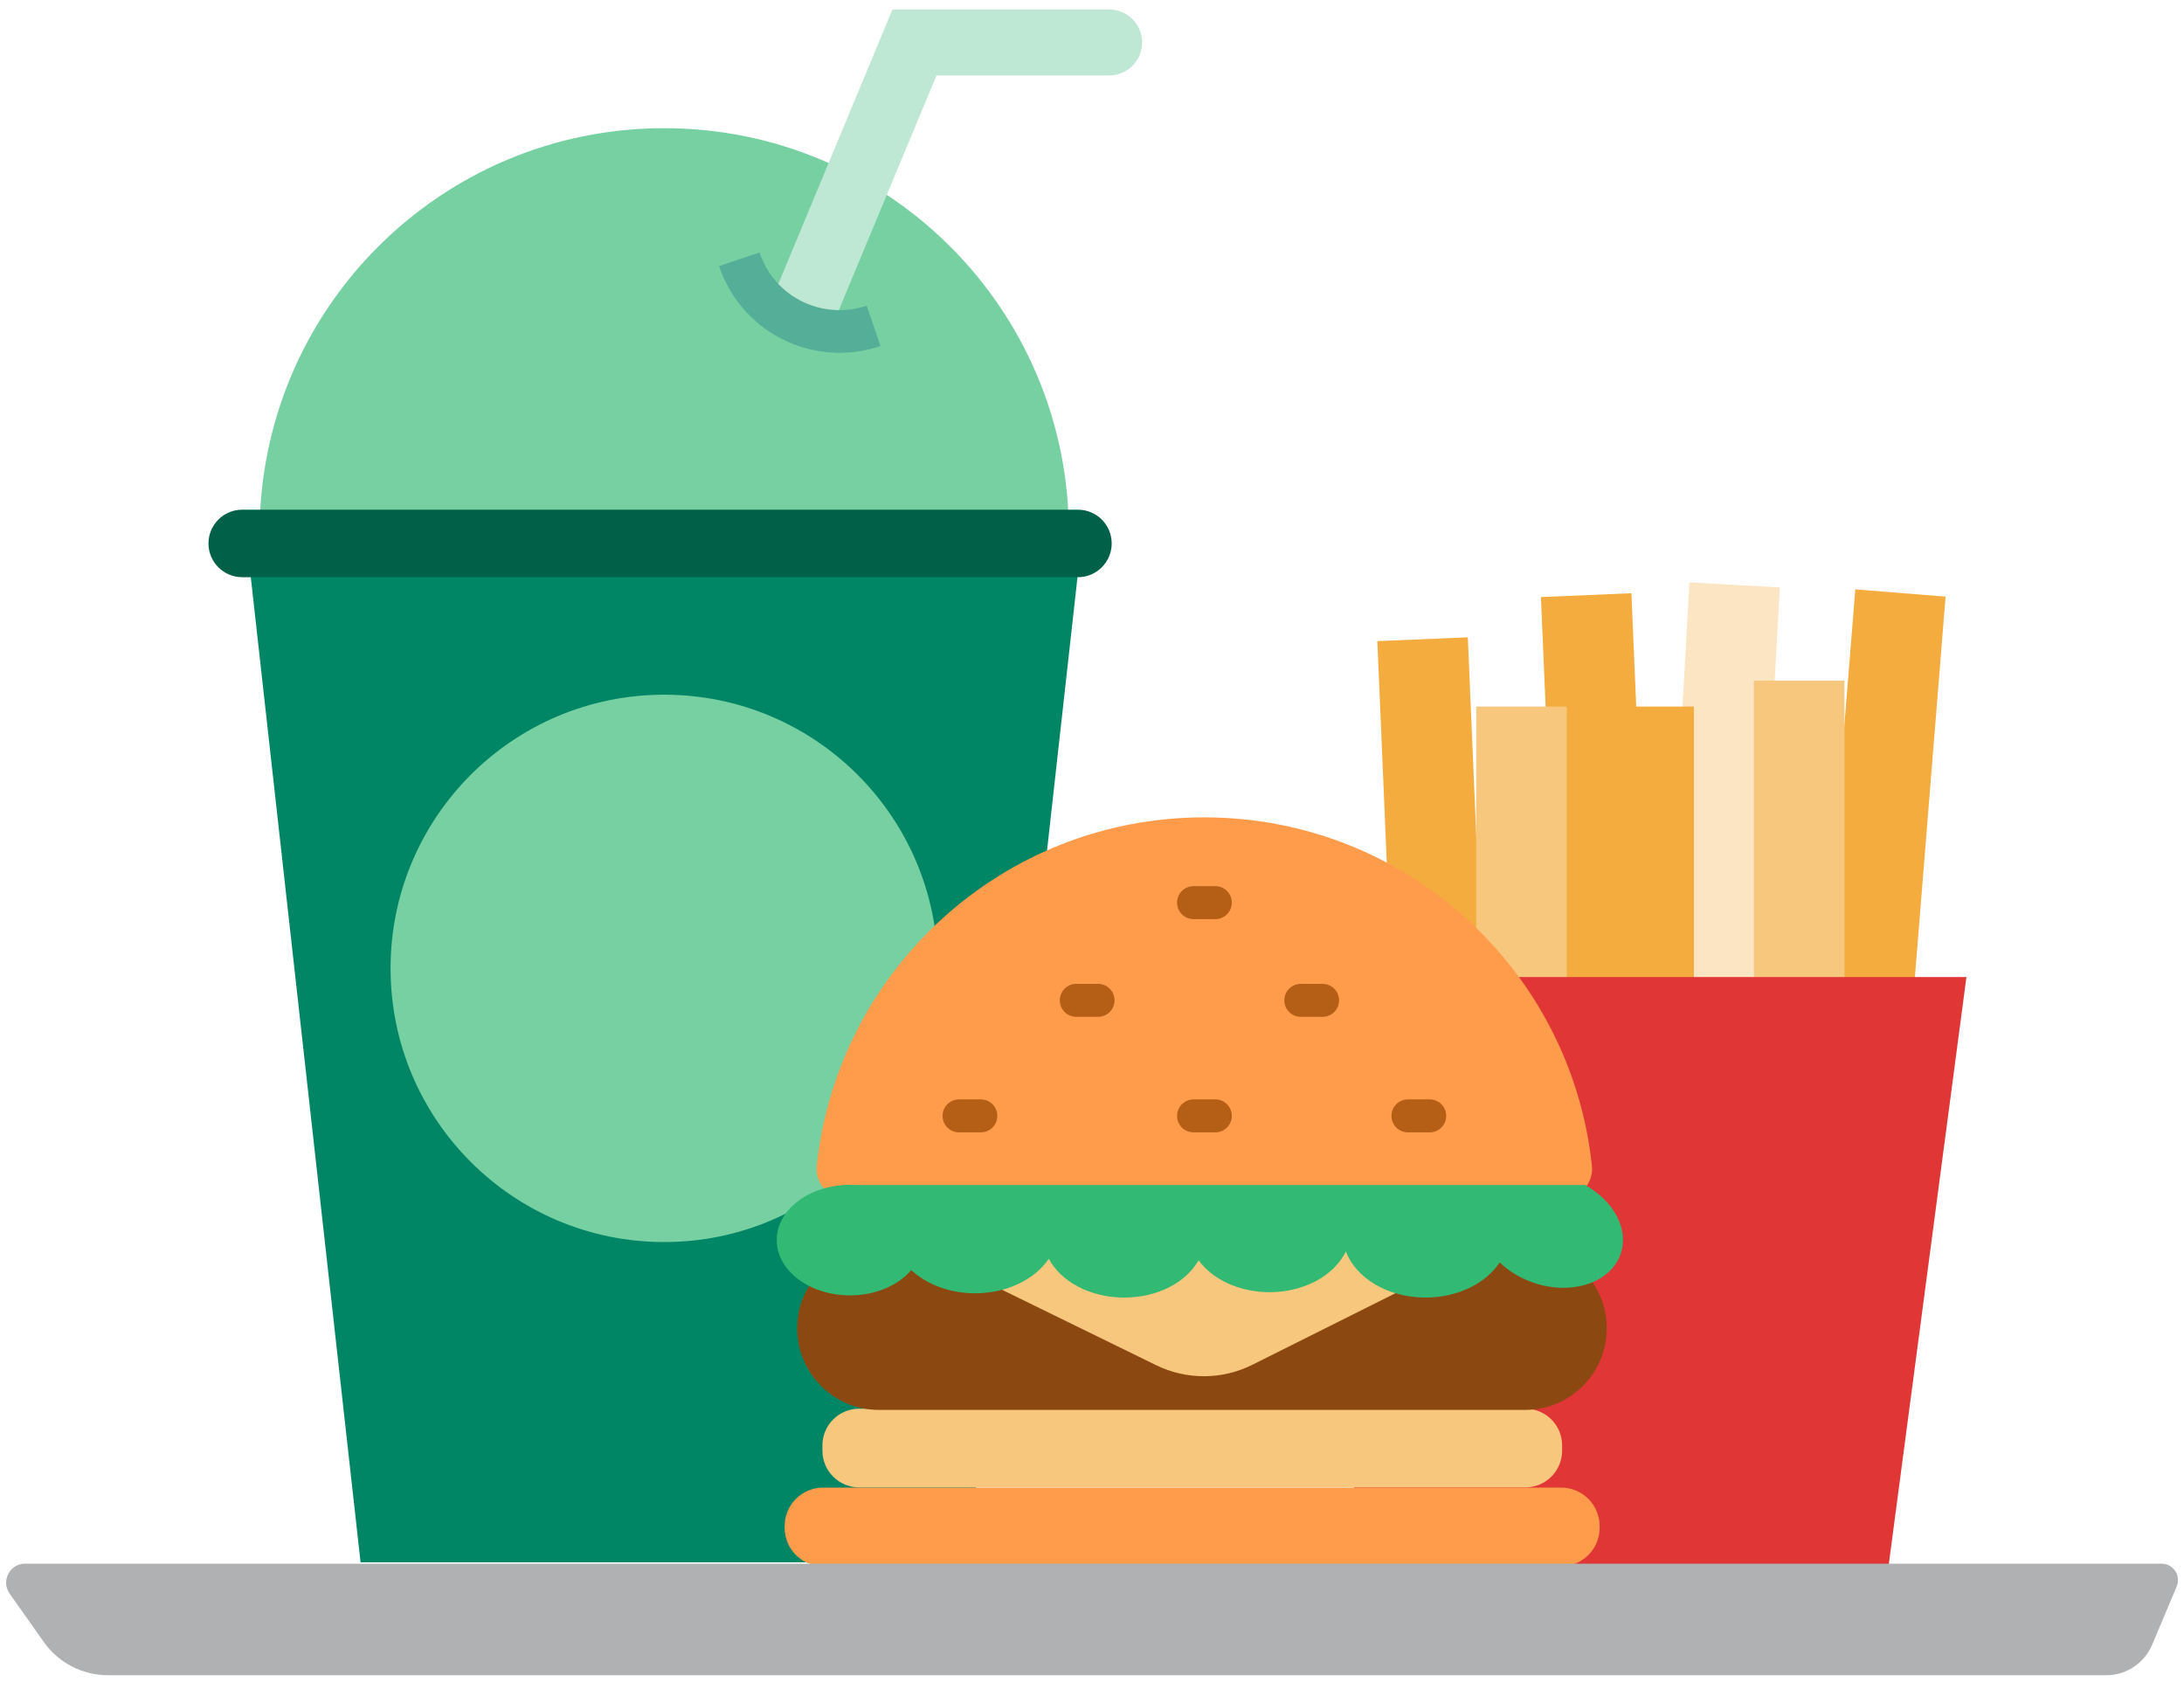 <svg width="200" height="154" viewBox="0 0 200 154" fill="none" xmlns="http://www.w3.org/2000/svg">
<g clip-path="url(#clip0_1173_4585)">
<path d="M97.88 48.791C97.88 50.129 97.81 51.447 97.669 52.756H23.985C23.844 51.447 23.773 50.129 23.773 48.791C23.773 28.322 40.358 11.737 60.827 11.737C81.296 11.737 97.88 28.322 97.88 48.791Z" fill="#76D0A2"/>
<path d="M98.682 52.756L88.619 143.045H33.019L22.955 52.756H98.682Z" fill="#018665"/>
<path d="M98.713 46.667H22.181C20.475 46.667 19.092 48.05 19.092 49.757C19.092 51.463 20.475 52.846 22.181 52.846H98.713C100.42 52.846 101.803 51.463 101.803 49.757C101.803 48.05 100.42 46.667 98.713 46.667Z" fill="#016048"/>
<path d="M60.824 113.72C74.663 113.72 85.881 102.501 85.881 88.662C85.881 74.823 74.663 63.605 60.824 63.605C46.984 63.605 35.766 74.823 35.766 88.662C35.766 102.501 46.984 113.72 60.824 113.72Z" fill="#76D0A2"/>
<path d="M104.59 3.888C104.59 5.559 103.241 6.907 101.571 6.907H85.761L75.638 31.22C73.544 30.979 71.622 29.862 70.394 28.111L81.726 0.869H101.571C103.241 0.869 104.59 2.228 104.59 3.888Z" fill="#BFE8D4"/>
<path d="M178.166 54.627L169.9 53.961L167.035 89.5L175.3 90.167L178.166 54.627Z" fill="#F3AC3D"/>
<path d="M162.99 53.785L154.711 53.325L152.495 93.215L160.774 93.675L162.99 53.785Z" fill="#FBE5C2"/>
<path d="M134.416 58.349L126.131 58.702L127.832 98.618L136.116 98.265L134.416 58.349Z" fill="#F3AC3D"/>
<path d="M149.396 54.314L141.111 54.667L142.812 94.582L151.097 94.23L149.396 54.314Z" fill="#F3AC3D"/>
<path d="M168.906 62.316H160.613V97.971H168.906V62.316Z" fill="#F7C77D"/>
<path d="M143.474 64.691H135.182V100.346H143.474V64.691Z" fill="#F7C77D"/>
<path d="M155.118 64.691H146.826V100.346H155.118V64.691Z" fill="#F3AC3D"/>
<path d="M123.982 143.407H172.941L180.076 89.457H123.982V143.407Z" fill="#E03636"/>
<path d="M142.963 136.201H75.378C73.432 136.201 71.856 137.778 71.856 139.723V139.884C71.856 141.83 73.432 143.407 75.378 143.407H142.963C144.909 143.407 146.486 141.83 146.486 139.884V139.723C146.486 137.778 144.909 136.201 142.963 136.201Z" fill="#FF9C4C"/>
<path d="M139.69 128.977H78.676C76.819 128.977 75.314 130.481 75.314 132.338V132.821C75.314 134.677 76.819 136.182 78.676 136.182H139.69C141.546 136.182 143.051 134.677 143.051 132.821V132.338C143.051 130.481 141.546 128.977 139.69 128.977Z" fill="#F7C77D"/>
<path d="M139.672 114.143H80.469C76.345 114.143 73.002 117.486 73.002 121.61V121.62C73.002 125.744 76.345 129.087 80.469 129.087H139.672C143.796 129.087 147.139 125.744 147.139 121.62V121.61C147.139 117.486 143.796 114.143 139.672 114.143Z" fill="#8B4911"/>
<path d="M143.012 109.775H77.57C75.939 109.775 74.621 108.376 74.792 106.746C76.684 88.813 91.85 74.835 110.286 74.835C128.722 74.835 143.888 88.813 145.78 106.746C145.951 108.366 144.632 109.775 143.002 109.775H143.012Z" fill="#FF9C4C"/>
<path d="M85.994 115.27L105.87 124.991C108.657 126.359 111.928 126.339 114.695 124.951L140.86 111.868L85.984 115.27H85.994Z" fill="#F7C77D"/>
<path d="M145.218 108.537V108.497H78.507C78.286 108.487 78.064 108.477 77.833 108.477C77.682 108.477 77.531 108.477 77.38 108.497H77.058V108.517C73.717 108.799 71.131 110.942 71.131 113.538C71.131 116.336 74.13 118.6 77.833 118.6C80.188 118.6 82.251 117.685 83.448 116.286C84.847 117.584 86.941 118.409 89.295 118.409C92.234 118.409 94.78 117.121 96.048 115.249C97.145 117.332 99.822 118.802 102.941 118.802C106.061 118.802 108.617 117.393 109.764 115.39C111.032 117.131 113.468 118.309 116.265 118.309C119.475 118.309 122.203 116.749 123.249 114.575C124.165 117.02 127.083 118.802 130.545 118.802C133.514 118.802 136.08 117.483 137.338 115.581C138.153 116.376 139.22 117.03 140.458 117.453C143.97 118.631 147.532 117.433 148.418 114.776C149.173 112.542 147.784 109.976 145.218 108.537Z" fill="#32BA75"/>
<path d="M2.305 143.166H197.938C199.015 143.166 199.749 144.263 199.327 145.259L197.083 150.593C196.368 152.283 194.718 153.38 192.876 153.38H9.893C7.548 153.38 5.355 152.243 4.006 150.331L0.886 145.913C0.071 144.756 0.886 143.166 2.305 143.166Z" fill="#B0B1B2"/>
<path d="M76.925 32.307C76.463 32.307 75.99 32.277 75.517 32.217C72.236 31.834 69.267 30.073 67.375 27.376C66.731 26.46 66.218 25.444 65.846 24.367L69.549 23.119C69.801 23.854 70.133 24.508 70.565 25.132C71.823 26.923 73.796 28.09 75.98 28.342C77.127 28.483 78.264 28.362 79.371 27.99L80.629 31.683C79.421 32.096 78.173 32.297 76.925 32.297V32.307Z" fill="#55AE97"/>
<path d="M89.819 103.677H87.826C86.991 103.677 86.316 103.003 86.316 102.168C86.316 101.332 86.991 100.658 87.826 100.658H89.819C90.654 100.658 91.328 101.332 91.328 102.168C91.328 103.003 90.654 103.677 89.819 103.677Z" fill="#B45E16"/>
<path d="M111.293 103.677H109.301C108.465 103.677 107.791 103.003 107.791 102.168C107.791 101.332 108.465 100.658 109.301 100.658H111.293C112.128 100.658 112.803 101.332 112.803 102.168C112.803 103.003 112.128 103.677 111.293 103.677Z" fill="#B45E16"/>
<path d="M130.926 103.677H128.933C128.098 103.677 127.424 103.003 127.424 102.168C127.424 101.332 128.098 100.658 128.933 100.658H130.926C131.761 100.658 132.435 101.332 132.435 102.168C132.435 103.003 131.761 103.677 130.926 103.677Z" fill="#B45E16"/>
<path d="M100.555 93.099H98.562C97.727 93.099 97.053 92.425 97.053 91.59C97.053 90.754 97.727 90.08 98.562 90.08H100.555C101.39 90.08 102.064 90.754 102.064 91.59C102.064 92.425 101.39 93.099 100.555 93.099Z" fill="#B45E16"/>
<path d="M121.115 93.099H119.123C118.288 93.099 117.613 92.425 117.613 91.59C117.613 90.754 118.288 90.08 119.123 90.08H121.115C121.951 90.08 122.625 90.754 122.625 91.59C122.625 92.425 121.951 93.099 121.115 93.099Z" fill="#B45E16"/>
<path d="M111.293 84.153H109.301C108.465 84.153 107.791 83.479 107.791 82.643C107.791 81.808 108.465 81.134 109.301 81.134H111.293C112.128 81.134 112.803 81.808 112.803 82.643C112.803 83.479 112.128 84.153 111.293 84.153Z" fill="#B45E16"/>
</g>
<defs>
<clipPath id="clip0_1173_4585">
<rect width="198.883" height="152.511" fill="white" transform="translate(0.555 0.869)"/>
</clipPath>
</defs>
</svg>
